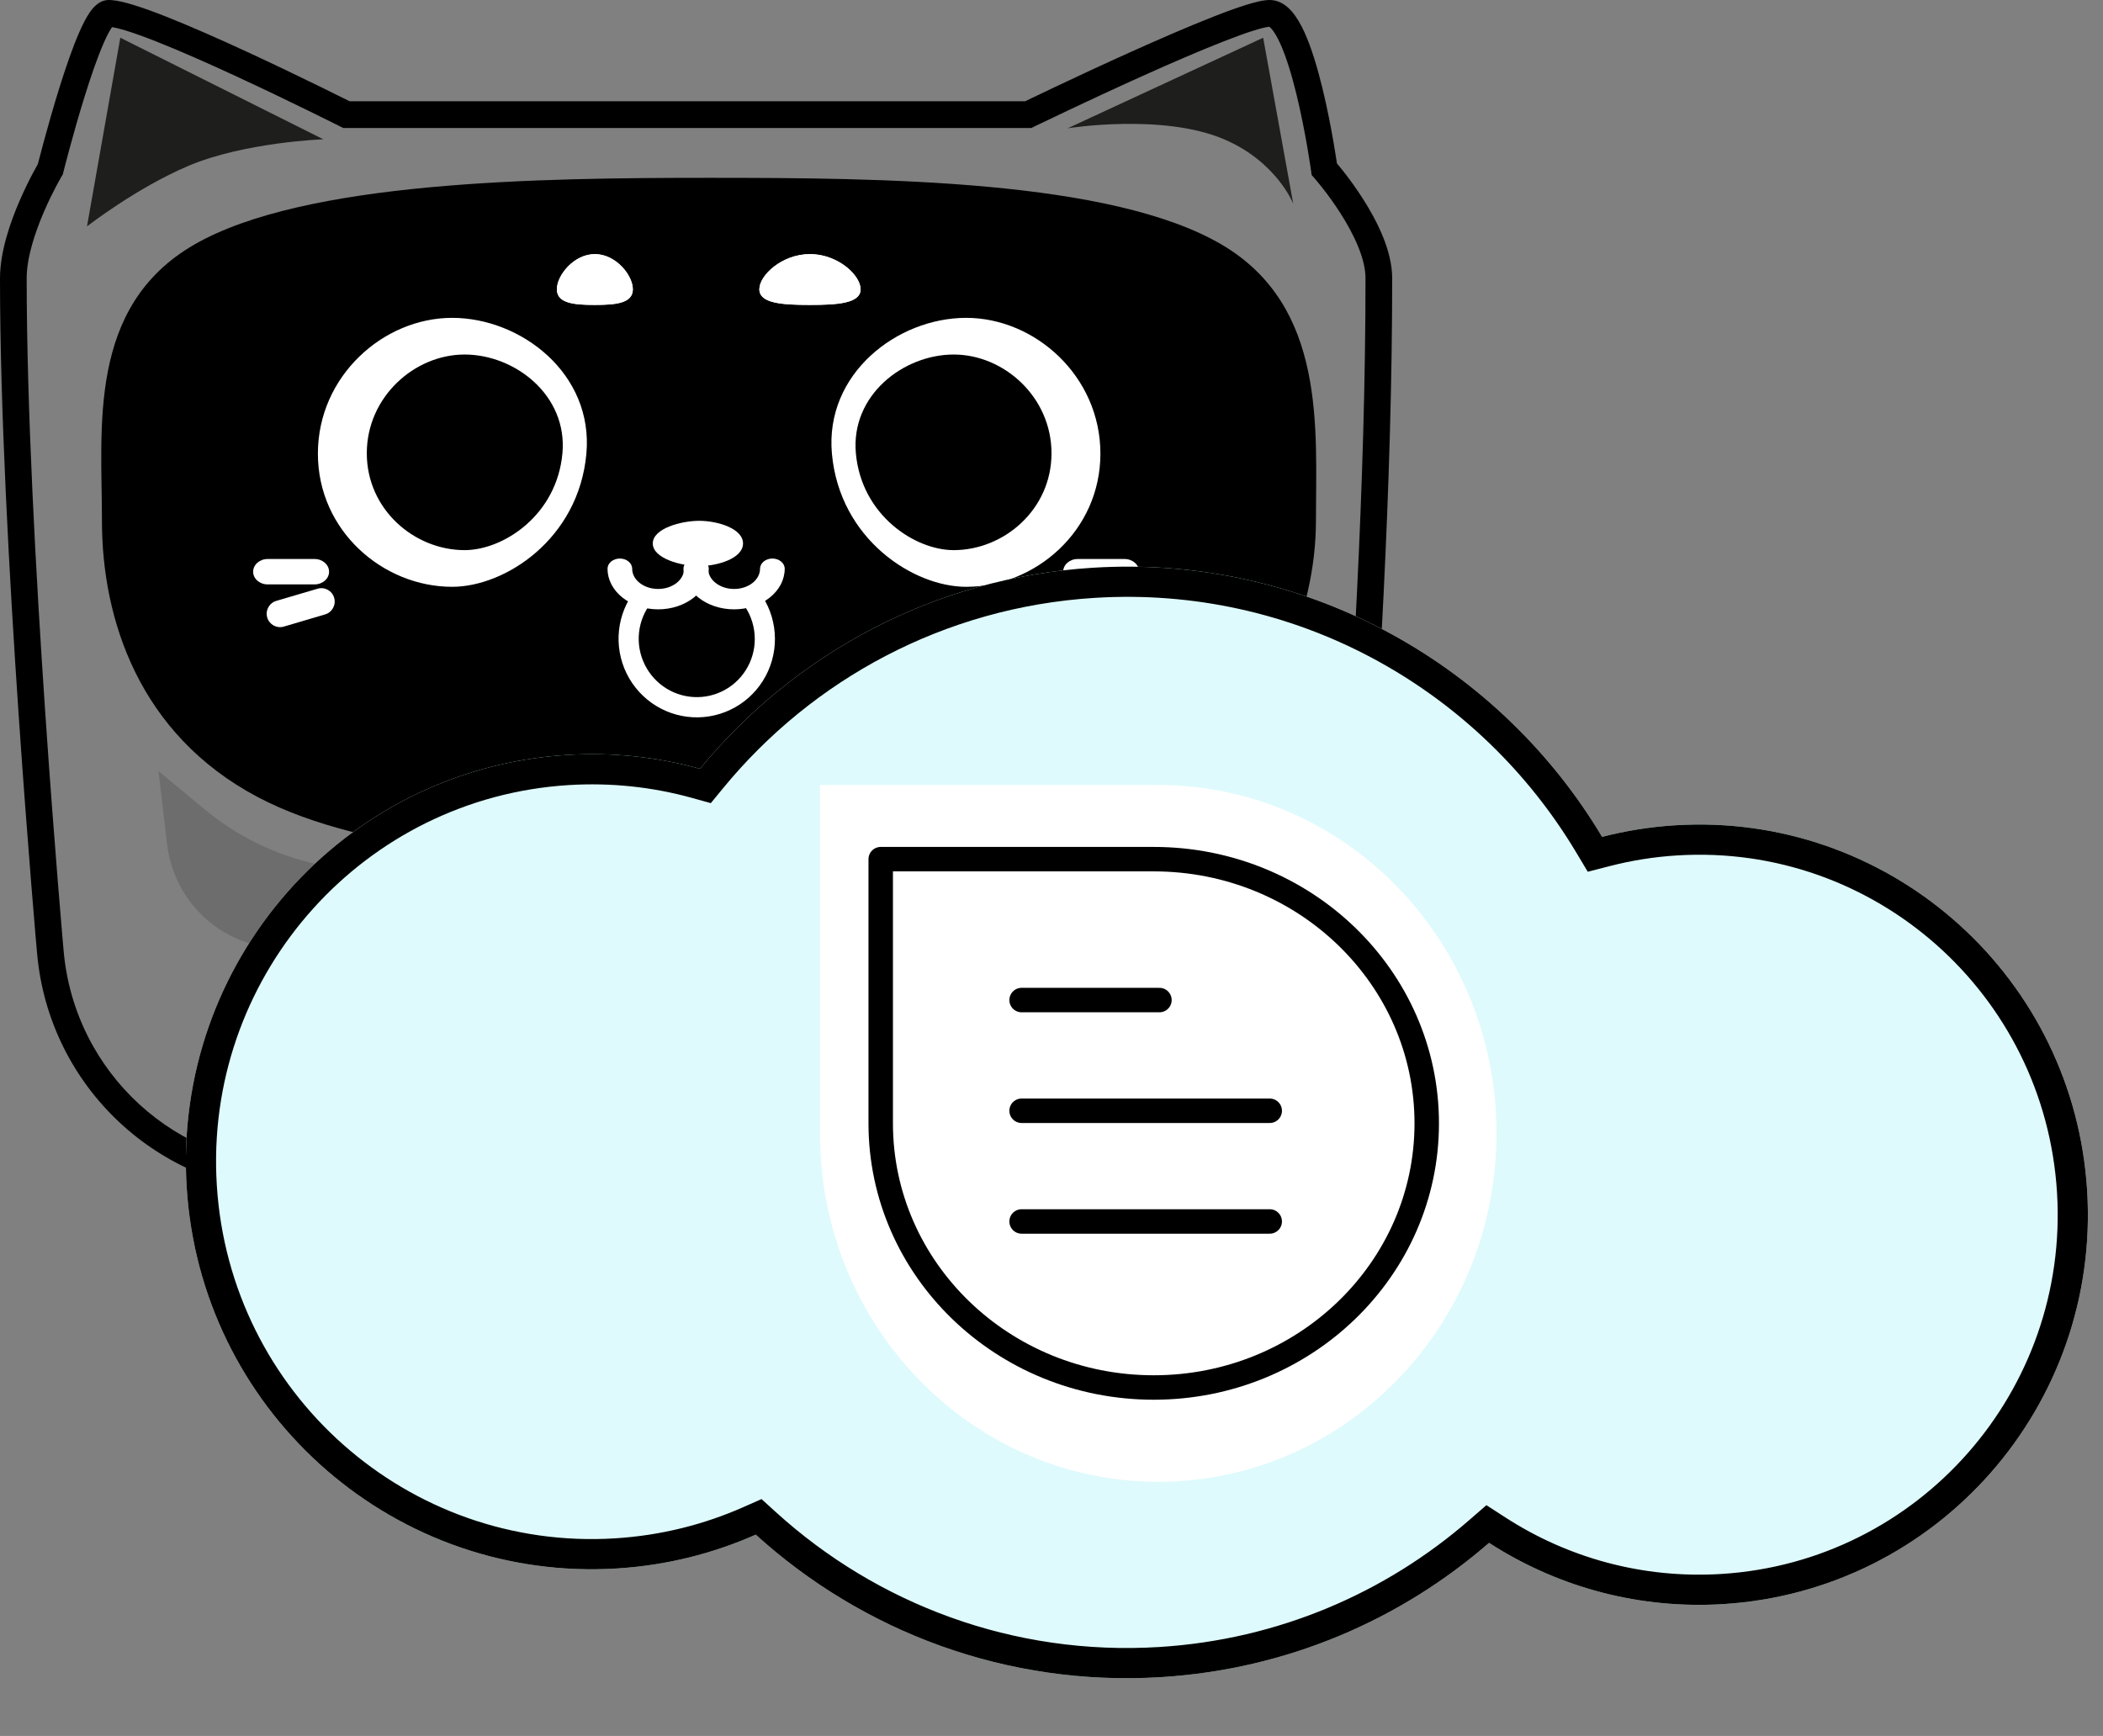 <?xml version="1.0" encoding="UTF-8"?> <svg xmlns="http://www.w3.org/2000/svg" width="86" height="71" viewBox="0 0 86 71" fill="none"><rect x="0" y="0" width="86" height="71" fill="#808080" stroke="none"/><path d="M13.222 5.697L4.92 1.543L3.557 9.26C3.557 9.26 5.553 7.701 7.687 6.791C9.981 5.813 13.222 5.697 13.222 5.697Z" fill="#1E1F1D"></path><path d="M51.656 1.543L43.661 5.247C43.661 5.247 47.541 4.622 50.058 5.697C52.214 6.618 52.886 8.334 52.886 8.334L51.656 1.543Z" fill="#1E1F1D"></path><path d="M55.841 11.38C55.841 10.576 55.364 9.577 54.812 8.715C54.545 8.297 54.278 7.937 54.076 7.681C53.976 7.553 53.892 7.452 53.835 7.384C53.806 7.35 53.784 7.324 53.769 7.307C53.762 7.298 53.756 7.292 53.753 7.288C53.751 7.286 53.75 7.285 53.749 7.284L53.748 7.283L53.638 7.159L53.616 6.994V6.993C53.616 6.992 53.615 6.991 53.615 6.99L53.606 6.926C53.599 6.881 53.59 6.814 53.577 6.728C53.55 6.557 53.511 6.312 53.461 6.017C53.358 5.427 53.209 4.643 53.019 3.863C52.827 3.077 52.6 2.32 52.349 1.771C52.223 1.494 52.104 1.3 52.002 1.184C51.952 1.127 51.919 1.104 51.905 1.095C51.815 1.101 51.612 1.142 51.274 1.248C50.929 1.355 50.499 1.512 50.01 1.704C49.032 2.088 47.849 2.601 46.702 3.117C45.556 3.633 44.452 4.149 43.634 4.537C43.225 4.73 42.887 4.892 42.653 5.005C42.535 5.061 42.443 5.105 42.381 5.135C42.35 5.15 42.326 5.162 42.31 5.17C42.302 5.174 42.296 5.177 42.292 5.178C42.29 5.179 42.288 5.18 42.287 5.181C42.287 5.181 42.286 5.181 42.286 5.181H42.286L42.173 5.236H14.038L13.922 5.178L14.167 4.689L13.922 5.178C13.922 5.178 13.921 5.177 13.921 5.177C13.92 5.177 13.918 5.176 13.916 5.175C13.913 5.173 13.907 5.17 13.899 5.166C13.884 5.158 13.861 5.147 13.831 5.132C13.771 5.102 13.682 5.057 13.569 5.001C13.343 4.888 13.018 4.727 12.622 4.534C11.832 4.146 10.763 3.631 9.647 3.115C8.531 2.599 7.374 2.086 6.406 1.703C5.921 1.512 5.492 1.356 5.142 1.248C4.891 1.172 4.707 1.129 4.583 1.109C4.578 1.116 4.572 1.124 4.566 1.132C4.476 1.263 4.365 1.475 4.239 1.763C3.99 2.332 3.723 3.106 3.476 3.897C3.23 4.684 3.007 5.474 2.847 6.067C2.766 6.363 2.702 6.61 2.657 6.783C2.635 6.869 2.617 6.937 2.606 6.983C2.6 7.006 2.595 7.023 2.592 7.035C2.591 7.041 2.59 7.045 2.589 7.048C2.589 7.05 2.588 7.051 2.588 7.051V7.052L2.569 7.131L2.527 7.2L2.527 7.2C2.526 7.201 2.525 7.203 2.524 7.205C2.522 7.209 2.518 7.215 2.513 7.224C2.503 7.241 2.488 7.267 2.469 7.302C2.429 7.371 2.373 7.473 2.304 7.603C2.168 7.861 1.985 8.225 1.803 8.647C1.43 9.508 1.091 10.537 1.091 11.38C1.091 16.656 1.468 23.53 1.847 29.094C2.036 31.873 2.224 34.323 2.366 36.077C2.437 36.954 2.496 37.657 2.537 38.141C2.558 38.383 2.574 38.57 2.585 38.697C2.591 38.76 2.595 38.808 2.598 38.84C2.6 38.856 2.601 38.868 2.601 38.877C2.602 38.881 2.602 38.884 2.602 38.886C2.602 38.887 2.602 38.888 2.602 38.888V38.889C3.041 43.88 7.215 47.702 12.21 47.695C17.257 47.687 23.389 47.688 28.034 47.72C32.92 47.754 39.449 47.754 44.758 47.745C47.413 47.741 49.762 47.735 51.447 47.73C52.29 47.727 52.966 47.725 53.432 47.723C53.517 47.723 53.595 47.722 53.666 47.722C53.678 47.606 53.693 47.47 53.709 47.314C53.77 46.733 53.857 45.885 53.962 44.814C54.17 42.671 54.449 39.639 54.728 36.083C55.285 28.967 55.841 19.762 55.841 11.38ZM54.698 48.328L54.644 48.812L54.158 48.815L54.156 48.267L54.698 48.328ZM56.932 11.38C56.932 19.803 56.373 29.041 55.815 36.168C55.536 39.733 55.257 42.772 55.048 44.92C54.943 45.994 54.855 46.846 54.794 47.429C54.764 47.72 54.74 47.945 54.723 48.097C54.715 48.172 54.709 48.23 54.705 48.269C54.702 48.288 54.701 48.303 54.7 48.313C54.699 48.318 54.699 48.321 54.699 48.324C54.698 48.325 54.698 48.326 54.698 48.327V48.328L54.156 48.267L54.158 48.815H54.111C54.08 48.815 54.033 48.815 53.972 48.815C53.85 48.816 53.669 48.816 53.436 48.817C52.97 48.819 52.293 48.822 51.45 48.824C49.765 48.829 47.415 48.836 44.76 48.84C39.451 48.848 32.917 48.848 28.027 48.815C23.386 48.782 17.258 48.782 12.212 48.789C6.739 48.798 2.149 44.675 1.542 39.245L1.516 38.986C1.516 38.985 1.515 38.984 1.515 38.983C1.515 38.981 1.515 38.978 1.515 38.974C1.514 38.965 1.513 38.953 1.511 38.937C1.509 38.904 1.504 38.856 1.499 38.792C1.488 38.665 1.471 38.477 1.45 38.234C1.409 37.749 1.35 37.044 1.279 36.165C1.137 34.408 0.948 31.953 0.758 29.168C0.38 23.601 7.14965e-05 16.696 3.19037e-10 11.38C-1.3324e-05 10.302 0.417 9.1 0.802 8.211C0.998 7.758 1.194 7.367 1.341 7.089C1.414 6.95 1.476 6.839 1.52 6.762C1.53 6.743 1.54 6.726 1.548 6.711C1.56 6.663 1.578 6.595 1.601 6.508C1.646 6.332 1.713 6.081 1.794 5.78C1.957 5.179 2.183 4.375 2.435 3.57C2.685 2.768 2.966 1.948 3.24 1.323C3.375 1.013 3.519 0.727 3.668 0.51C3.742 0.403 3.832 0.29 3.94 0.2C4.042 0.113 4.217 2.12493e-05 4.449 3.28866e-09L4.557 0.004C4.818 0.022 5.136 0.103 5.46 0.202C5.849 0.321 6.308 0.488 6.806 0.685C7.802 1.079 8.98 1.602 10.104 2.121C11.229 2.641 12.306 3.161 13.101 3.55C13.498 3.745 13.826 3.907 14.054 4.021C14.155 4.071 14.236 4.112 14.296 4.142H41.923C41.986 4.112 42.073 4.07 42.181 4.017C42.418 3.904 42.757 3.741 43.168 3.547C43.99 3.158 45.101 2.638 46.256 2.119C47.409 1.6 48.611 1.078 49.612 0.685C50.112 0.488 50.57 0.321 50.95 0.203C51.308 0.091 51.663 -1.99648e-05 51.926 3.28866e-09L51.999 0.003C52.358 0.029 52.632 0.247 52.819 0.459C53.023 0.691 53.195 0.995 53.342 1.315C53.636 1.96 53.882 2.797 54.078 3.603C54.277 4.416 54.431 5.226 54.535 5.83C54.588 6.133 54.628 6.385 54.655 6.562C54.662 6.607 54.667 6.648 54.672 6.683C54.737 6.759 54.826 6.868 54.933 7.003C55.15 7.279 55.44 7.669 55.73 8.123C56.294 9.004 56.932 10.236 56.932 11.38Z" fill="black"></path><path d="M32.615 38.795H11.607C9.17 38.795 7.12 36.96 6.834 34.525L6.482 31.538L8.359 33.096C10.304 34.712 12.747 35.596 15.269 35.596H19.975H24.322C26.298 35.596 28.236 36.138 29.928 37.165L32.615 38.795Z" fill="black" fill-opacity="0.15"></path><path d="M23.809 40.531C29.405 40.531 37.801 40.295 43.7 40.108C47.838 39.976 51.529 37.282 52.942 33.375L54.863 28.06C54.863 28.06 50.449 32.9 46.555 34.134C43.221 35.191 40.667 35.746 36.796 36.077C35.454 36.192 33.606 36.335 31.978 36.457C29.604 36.635 27.345 37.552 25.522 39.089L23.809 40.531Z" fill="#1E1F1D"></path><path d="M53.814 21.303C53.814 25.004 52.065 29.648 47.923 32.155C43.392 34.897 36.153 35.333 28.992 35.333C22.43 35.333 14.97 34.947 10.532 32.596C5.697 30.036 4.169 25.343 4.169 21.303C4.169 17.487 3.565 12.537 7.939 10.007C12.446 7.401 22.034 7.273 28.992 7.273C36.03 7.273 45.448 7.347 49.965 10.007C54.247 12.528 53.814 17.533 53.814 21.303Z" fill="black"></path><path d="M23.98 18.553C23.665 22.044 20.658 24 18.49 24C15.67 24 13 21.719 13 18.553C13 15.388 15.67 13 18.49 13C21.309 13 24.274 15.285 23.98 18.553Z" fill="white"></path><path d="M34.02 18.553C34.335 22.044 37.342 24 39.51 24C42.33 24 45 21.719 45 18.553C45 15.388 42.33 13 39.51 13C36.691 13 33.726 15.285 34.02 18.553Z" fill="white"></path><path d="M23 18.539C22.771 21.077 20.58 22.5 19 22.5C16.946 22.5 15 20.841 15 18.539C15 16.237 16.946 14.5 19 14.5C21.054 14.5 23.215 16.162 23 18.539Z" fill="black"></path><path d="M35 18.539C35.229 21.077 37.42 22.5 39 22.5C41.054 22.5 43 20.841 43 18.539C43 16.237 41.054 14.5 39 14.5C36.946 14.5 34.785 16.162 35 18.539Z" fill="black"></path><path d="M30.385 22.227C30.385 22.841 29.337 23.153 28.596 23.153C27.855 23.153 26.695 22.841 26.695 22.227C26.695 21.613 27.855 21.301 28.596 21.301C29.337 21.301 30.385 21.613 30.385 22.227Z" fill="white"></path><path d="M24.844 23.261C24.844 23.031 25.07 22.844 25.348 22.844C25.627 22.844 25.852 23.031 25.852 23.261C25.852 23.367 25.879 23.473 25.93 23.572C25.982 23.671 26.058 23.762 26.156 23.84C26.254 23.917 26.371 23.98 26.501 24.023C26.631 24.066 26.772 24.088 26.914 24.088C27.056 24.088 27.197 24.066 27.327 24.023C27.457 23.98 27.575 23.917 27.672 23.84C27.77 23.762 27.846 23.671 27.898 23.572C27.949 23.473 27.976 23.367 27.976 23.261C27.976 23.031 28.201 22.844 28.48 22.844C28.758 22.844 28.984 23.031 28.984 23.261C28.984 23.482 28.93 23.7 28.824 23.903C28.718 24.105 28.564 24.288 28.371 24.442C28.177 24.595 27.949 24.716 27.7 24.798C27.45 24.88 27.183 24.922 26.914 24.922C26.645 24.922 26.378 24.88 26.129 24.798C25.879 24.716 25.651 24.595 25.457 24.442C25.264 24.288 25.11 24.105 25.004 23.903C24.899 23.7 24.844 23.482 24.844 23.261Z" fill="white"></path><path d="M27.949 23.261C27.949 23.031 28.175 22.844 28.454 22.844C28.732 22.844 28.958 23.031 28.958 23.261C28.958 23.367 28.984 23.473 29.036 23.572C29.087 23.671 29.164 23.762 29.262 23.84C29.359 23.917 29.476 23.98 29.607 24.023C29.737 24.066 29.877 24.088 30.02 24.088C30.162 24.088 30.302 24.066 30.433 24.023C30.563 23.98 30.68 23.917 30.778 23.84C30.875 23.762 30.952 23.671 31.003 23.572C31.055 23.473 31.081 23.367 31.081 23.261C31.081 23.031 31.307 22.844 31.585 22.844C31.864 22.844 32.09 23.031 32.09 23.261C32.09 23.482 32.035 23.7 31.93 23.903C31.824 24.105 31.669 24.288 31.476 24.442C31.283 24.595 31.055 24.716 30.805 24.798C30.556 24.88 30.289 24.922 30.02 24.922C29.75 24.922 29.484 24.88 29.234 24.798C28.984 24.716 28.756 24.595 28.563 24.442C28.37 24.288 28.215 24.105 28.11 23.903C28.004 23.7 27.949 23.482 27.949 23.261Z" fill="white"></path><path d="M26.639 24.638C26.357 24.991 26.182 25.417 26.133 25.867C26.084 26.317 26.164 26.772 26.364 27.178C26.563 27.585 26.874 27.927 27.259 28.163C27.644 28.399 28.088 28.52 28.539 28.512C28.99 28.504 29.429 28.367 29.805 28.118C30.18 27.869 30.477 27.517 30.661 27.104C30.844 26.691 30.907 26.233 30.84 25.785C30.774 25.337 30.583 24.917 30.288 24.574L30.911 24.034C31.308 24.495 31.567 25.061 31.656 25.664C31.745 26.268 31.661 26.884 31.413 27.441C31.166 27.997 30.766 28.472 30.259 28.808C29.753 29.144 29.161 29.328 28.554 29.339C27.947 29.35 27.349 29.187 26.83 28.869C26.311 28.551 25.893 28.091 25.624 27.544C25.356 26.997 25.248 26.384 25.314 25.778C25.379 25.172 25.616 24.597 25.995 24.121L26.639 24.638Z" fill="white"></path><path d="M35.193 11.832C35.193 12.405 34.266 12.471 33.123 12.471C31.98 12.471 31.053 12.405 31.053 11.832C31.053 11.258 31.98 10.393 33.123 10.393C34.266 10.393 35.193 11.258 35.193 11.832Z" fill="white"></path><path d="M34.766 11.832C34.766 11.799 34.749 11.718 34.672 11.599C34.597 11.484 34.482 11.356 34.327 11.237C34.017 10.999 33.589 10.822 33.123 10.822C32.657 10.822 32.229 10.999 31.919 11.237C31.764 11.356 31.648 11.484 31.574 11.599C31.496 11.718 31.48 11.799 31.48 11.832C31.48 11.838 31.474 11.832 31.488 11.842C31.519 11.868 31.597 11.911 31.756 11.948C32.076 12.024 32.546 12.042 33.123 12.042V12.471L32.706 12.467C31.796 12.448 31.104 12.342 31.055 11.884L31.053 11.832C31.053 11.258 31.98 10.393 33.123 10.393L33.229 10.395C34.323 10.446 35.193 11.276 35.193 11.832L35.19 11.884C35.135 12.409 34.23 12.471 33.123 12.471V12.042C33.7 12.042 34.17 12.024 34.489 11.948C34.649 11.911 34.727 11.868 34.758 11.842C34.771 11.832 34.766 11.838 34.766 11.832Z" fill="white"></path><path d="M25.879 11.832C25.879 12.405 25.184 12.471 24.326 12.471C23.469 12.471 22.773 12.405 22.773 11.832C22.773 11.258 23.469 10.393 24.326 10.393C25.184 10.393 25.879 11.258 25.879 11.832Z" fill="white"></path><path d="M25.558 11.832C25.558 11.799 25.546 11.718 25.488 11.599C25.432 11.484 25.345 11.356 25.229 11.237C24.997 10.999 24.675 10.822 24.326 10.822C23.977 10.822 23.656 10.999 23.423 11.237C23.307 11.356 23.22 11.484 23.164 11.599C23.106 11.718 23.094 11.799 23.094 11.832C23.094 11.838 23.09 11.832 23.1 11.842C23.123 11.868 23.182 11.911 23.301 11.948C23.541 12.024 23.893 12.042 24.326 12.042V12.471L24.013 12.467C23.331 12.448 22.812 12.342 22.775 11.884L22.773 11.832C22.773 11.258 23.469 10.393 24.326 10.393L24.406 10.395C25.226 10.446 25.879 11.276 25.879 11.832L25.877 11.884C25.835 12.409 25.157 12.471 24.326 12.471V12.042C24.759 12.042 25.111 12.024 25.351 11.948C25.47 11.911 25.529 11.868 25.553 11.842C25.562 11.832 25.558 11.838 25.558 11.832Z" fill="white"></path><path d="M45.988 22.863C46.316 22.863 46.582 23.096 46.582 23.383C46.582 23.67 46.316 23.902 45.988 23.902H44.07C43.742 23.902 43.477 23.67 43.477 23.383C43.477 23.096 43.742 22.863 44.07 22.863H45.988Z" fill="white"></path><path d="M10.945 22.863C10.618 22.863 10.352 23.096 10.352 23.383C10.352 23.67 10.618 23.902 10.945 23.902H12.863C13.191 23.902 13.457 23.67 13.457 23.383C13.457 23.096 13.191 22.863 12.863 22.863H10.945Z" fill="white"></path><path d="M46.023 24.508C46.312 24.593 46.477 24.898 46.392 25.188C46.308 25.478 46.004 25.644 45.715 25.559L44.025 25.061C43.736 24.976 43.57 24.671 43.655 24.381C43.74 24.091 44.043 23.924 44.332 24.01L46.023 24.508Z" fill="white"></path><path d="M11.298 24.576C11.009 24.662 10.843 24.966 10.928 25.256C11.013 25.546 11.316 25.713 11.605 25.628L13.296 25.129C13.585 25.044 13.75 24.74 13.665 24.449C13.581 24.159 13.277 23.993 12.988 24.078L11.298 24.576Z" fill="white"></path><path d="M44.681 23.221C53.417 22.674 61.304 27.178 65.516 34.228C66.477 33.98 67.474 33.819 68.5 33.754C77.261 33.206 84.806 39.892 85.351 48.688C85.897 57.483 79.238 65.058 70.477 65.606C66.962 65.826 63.644 64.88 60.894 63.102C57.276 66.247 52.641 68.271 47.496 68.593C41.16 68.989 35.271 66.728 30.906 62.766C29.16 63.54 27.251 64.023 25.236 64.149C16.085 64.722 8.204 57.738 7.634 48.55C7.063 39.362 14.02 31.45 23.171 30.878C25.061 30.759 26.896 30.964 28.625 31.443C32.474 26.761 38.169 23.628 44.681 23.221Z" fill="#DEFAFC"></path><path d="M31.736 61.852C35.865 65.599 41.431 67.735 47.42 67.361L47.496 68.593C41.16 68.989 35.271 66.728 30.906 62.766C29.16 63.54 27.251 64.023 25.236 64.149L25.159 62.917C27.026 62.8 28.792 62.352 30.407 61.637L31.142 61.312L31.736 61.852ZM61.565 62.065C64.101 63.705 67.159 64.576 70.401 64.374L70.477 65.606L70.148 65.623C66.756 65.766 63.558 64.824 60.894 63.102C57.276 66.247 52.641 68.271 47.496 68.593L47.42 67.361C52.284 67.056 56.664 65.144 60.084 62.17L60.785 61.561L61.565 62.065ZM7.634 48.55C7.063 39.362 14.02 31.45 23.171 30.878C25.061 30.759 26.896 30.964 28.625 31.443C32.474 26.761 38.169 23.628 44.681 23.221C53.281 22.683 61.057 27.039 65.316 33.899L65.516 34.228C66.477 33.98 67.474 33.819 68.5 33.754L68.91 33.734C77.495 33.416 84.814 40.03 85.351 48.688C85.897 57.483 79.238 65.058 70.477 65.606L70.401 64.374C78.476 63.868 84.623 56.884 84.119 48.765C83.615 40.646 76.652 34.482 68.577 34.987C67.63 35.046 66.71 35.195 65.824 35.424L64.93 35.654L64.456 34.862C60.532 28.296 53.245 24.07 45.144 24.432L44.757 24.453C38.603 24.838 33.219 27.797 29.578 32.227L29.068 32.848L28.294 32.633C26.696 32.19 24.998 32.001 23.247 32.11C14.914 32.632 8.539 39.734 8.846 48.075L8.866 48.473C9.394 56.984 16.693 63.446 25.159 62.917L25.236 64.149C16.228 64.713 8.45 57.954 7.666 48.979L7.634 48.55Z" fill="black"></path><path d="M61.198 46.355C61.198 38.485 55.005 32.105 47.365 32.105C43.233 32.105 33.531 32.105 33.531 32.105C33.531 32.105 33.531 42.742 33.531 46.355C33.531 54.225 39.725 60.605 47.365 60.605C55.005 60.605 61.198 54.225 61.198 46.355Z" fill="white"></path><path d="M58.345 45.944C58.345 39.977 53.346 35.139 47.18 35.139C43.846 35.139 36.016 35.139 36.016 35.139C36.016 35.139 36.016 43.203 36.016 45.944C36.016 51.911 41.014 56.748 47.18 56.748C53.346 56.748 58.345 51.911 58.345 45.944Z" stroke="black" stroke-linecap="round" stroke-linejoin="round"></path><path d="M41.777 49.957H51.924" stroke="black" stroke-linecap="round" stroke-linejoin="round"></path><path d="M41.777 45.43H51.924" stroke="black" stroke-linecap="round" stroke-linejoin="round"></path><path d="M41.777 40.902H47.414" stroke="black" stroke-linecap="round" stroke-linejoin="round"></path></svg> 